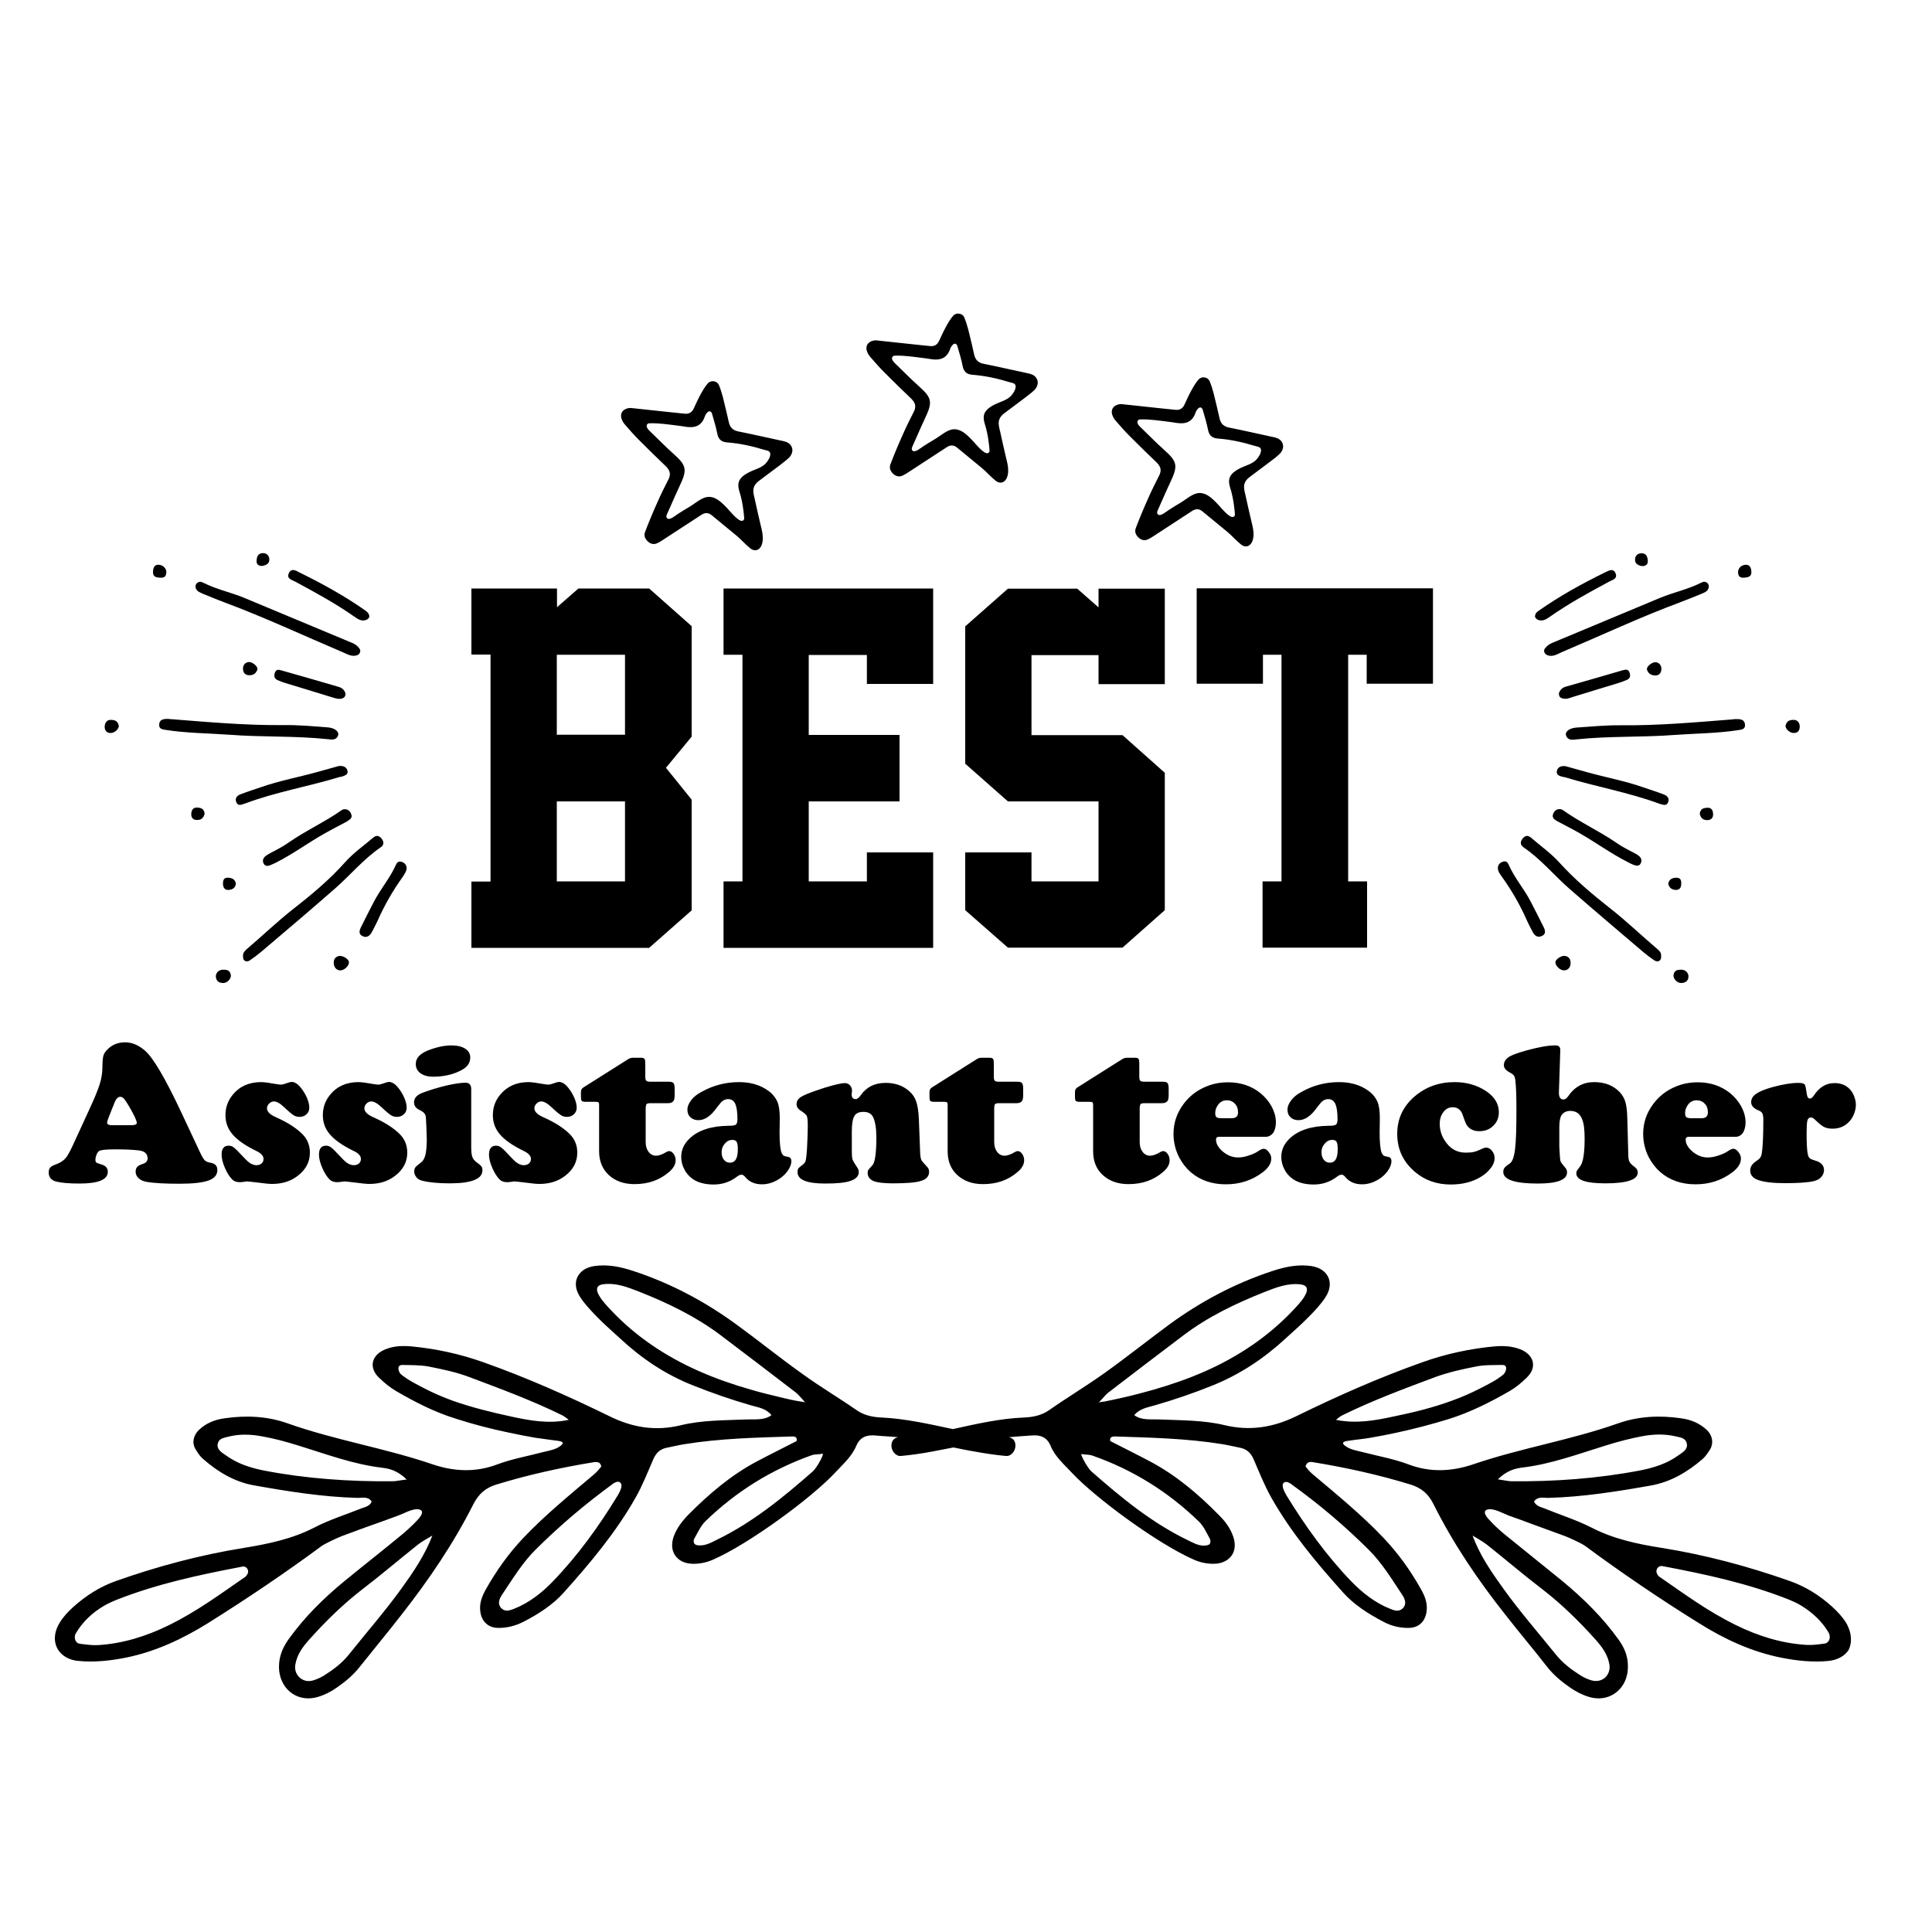 <?xml version="1.0" encoding="utf-8"?>
<!-- Generator: Adobe Illustrator 23.0.1, SVG Export Plug-In . SVG Version: 6.00 Build 0)  -->
<svg version="1.1" id="Layer_1" xmlns="http://www.w3.org/2000/svg" xmlns:xlink="http://www.w3.org/1999/xlink" x="0px" y="0px"
	 width="1000px" height="1000px" viewBox="0 0 1000 1000" style="enable-background:new 0 0 1000 1000;" xml:space="preserve">
<g>
	<path d="M93.9,575.9l9.8,20.9c0.9,1.9,1.7,3.2,2.3,3.8c0.6,0.6,1.6,1,2.8,1.2c2.5,0.4,3.7,1.6,3.7,3.8c0,2.5-1.5,4.3-4.5,5.4
		c-3,1.1-8,1.7-14.9,1.7c-7.8,0-13.5-0.3-17.3-1c-1.7-0.3-3.1-0.9-4.1-1.9c-1-0.9-1.5-2.1-1.5-3.4c0-1,0.3-1.8,0.8-2.4
		c0.5-0.6,1.5-1.1,3-1.6c1.6-0.5,2.4-1.5,2.4-2.8c0-2.3-1.4-3.7-4.2-4.1c-3-0.4-7.2-0.6-12.6-0.6c-4.6,0-7.3,0.3-8.2,0.8
		c-0.6,0.3-1,1-1.4,1.9c-0.4,0.9-0.6,1.8-0.6,2.6c0,0.8,0.1,1.2,0.4,1.5c0.3,0.2,1.2,0.6,2.9,1.1c2.1,0.6,3.1,1.9,3.1,3.7
		c0,4.1-4.9,6.1-14.7,6.1c-5.6,0-9.7-0.4-12.3-1.1c-2.4-0.7-3.6-2.3-3.6-4.7c0-1.1,0.3-1.9,0.8-2.5c0.5-0.6,1.5-1.1,2.9-1.6
		c2.2-0.8,3.9-1.9,5.1-3.3c1.2-1.4,2.8-4.5,4.9-9.2l7.3-15.9c2.7-5.8,4.5-10.2,5.4-13.1c0.9-2.9,1.4-5.8,1.4-8.5c0-3,0.2-5,0.5-6.2
		c0.3-1.2,1.1-2.3,2.2-3.4c2.4-2.4,5.4-3.6,9.1-3.6c3.5,0,6.8,1.4,10,4.1C79.1,547.1,85.5,558,93.9,575.9z M57.9,582.4h10.1
		c1.9,0,2.8-0.4,2.8-1.2c0-1.1-1.3-3.9-3.9-8.4c-1.2-2-2.1-3.4-2.7-4.1c-0.6-0.7-1.3-1-2-1c-1.2,0-2.3,1.2-3.1,3.5
		c-0.1,0.3-0.6,1.5-1.5,3.7c-1.4,3.5-2.2,5.6-2.2,6.3C55.6,582,56.4,582.4,57.9,582.4z M135.1,560.1c1.7,0,4.5,0.4,8.4,1.1
		c0.8,0.1,1.4,0.2,2,0.2c0.6,0,1.7-0.3,3.4-0.9c0.8-0.3,1.5-0.5,2-0.5c1.6,0,3.2,1,4.8,3c1.3,1.6,2.4,3.4,3.2,5.3
		c0.8,1.9,1.2,3.6,1.2,5c0,1.4-0.5,2.5-1.4,3.4c-1,0.9-2.2,1.4-3.6,1.4c-1.2,0-2.3-0.3-3.2-0.9c-0.9-0.6-2.5-1.9-4.6-3.9
		c-2.2-2.1-4-3.2-5.5-3.2c-1,0-1.8,0.4-2.5,1.1c-0.7,0.7-1.1,1.5-1.1,2.5c0,1.7,1.6,3.3,4.9,4.7c5.8,2.6,10.3,5.5,13.4,8.6
		c2.6,2.6,3.9,5.8,3.9,9.6c0,4.8-2.1,8.8-6.3,12c-3.6,2.8-8,4.2-13.3,4.2c-1.3,0-3.8-0.2-7.3-0.7c-3.3-0.4-5.2-0.6-5.6-0.6
		c-0.4,0-1,0.1-1.5,0.2c-1,0.1-1.7,0.2-2.2,0.2c-1.6,0-2.9-0.4-3.8-1.2c-1.4-1.3-2.7-3.3-3.9-6c-1.2-2.7-1.8-5.1-1.8-7
		c0-3.2,1.2-4.7,3.7-4.7c1,0,1.8,0.3,2.7,1c0.8,0.6,2.5,2.3,5.1,5.1c1.4,1.5,2.6,2.6,3.5,3.1s1.9,0.9,3,0.9c1.1,0,2-0.3,2.7-0.9
		c0.7-0.6,1-1.4,1-2.4c0-1.5-1.3-3-4-4.2c-5.5-2.7-9.5-5.5-12-8.4c-2.5-2.9-3.7-6.2-3.7-10c0-4.1,1.3-7.6,3.8-10.6
		C124,562.3,128.9,560.1,135.1,560.1z M185.5,560.1c1.7,0,4.5,0.4,8.4,1.1c0.8,0.1,1.4,0.2,2,0.2c0.6,0,1.7-0.3,3.4-0.9
		c0.8-0.3,1.5-0.5,2-0.5c1.6,0,3.2,1,4.8,3c1.3,1.6,2.4,3.4,3.2,5.3c0.8,1.9,1.2,3.6,1.2,5c0,1.4-0.5,2.5-1.4,3.4
		c-1,0.9-2.2,1.4-3.6,1.4c-1.2,0-2.3-0.3-3.2-0.9c-0.9-0.6-2.5-1.9-4.6-3.9c-2.2-2.1-4-3.2-5.5-3.2c-1,0-1.8,0.4-2.5,1.1
		c-0.7,0.7-1.1,1.5-1.1,2.5c0,1.7,1.6,3.3,4.9,4.7c5.8,2.6,10.3,5.5,13.4,8.6c2.6,2.6,3.9,5.8,3.9,9.6c0,4.8-2.1,8.8-6.3,12
		c-3.6,2.8-8,4.2-13.3,4.2c-1.3,0-3.8-0.2-7.3-0.7c-3.3-0.4-5.2-0.6-5.6-0.6c-0.4,0-1,0.1-1.5,0.2c-1,0.1-1.7,0.2-2.2,0.2
		c-1.6,0-2.9-0.4-3.8-1.2c-1.4-1.3-2.7-3.3-3.9-6c-1.2-2.7-1.8-5.1-1.8-7c0-3.2,1.2-4.7,3.7-4.7c1,0,1.8,0.3,2.7,1
		c0.8,0.6,2.5,2.3,5.1,5.1c1.4,1.5,2.6,2.6,3.5,3.1s1.9,0.9,3,0.9c1.1,0,2-0.3,2.7-0.9c0.7-0.6,1-1.4,1-2.4c0-1.5-1.3-3-4-4.2
		c-5.5-2.7-9.5-5.5-12-8.4c-2.5-2.9-3.7-6.2-3.7-10c0-4.1,1.3-7.6,3.8-10.6C174.4,562.3,179.3,560.1,185.5,560.1z M243.9,563.7v30
		c0,2.4,0.2,4.1,0.6,5.2c0.4,1.1,1.3,2.1,2.6,3c1.1,0.8,1.8,1.4,2.1,1.9c0.4,0.5,0.5,1.2,0.5,2c0,4.4-5.6,6.7-16.9,6.7
		c-6.1,0-10.9-0.5-14.4-1.4c-1.2-0.3-2.2-0.9-2.9-1.8c-0.7-0.9-1.1-1.8-1.1-2.9c0-0.9,0.2-1.7,0.6-2.2c0.4-0.5,1.3-1.3,2.9-2.5
		c1.1-0.8,1.8-2.1,2.3-3.9c0.4-1.8,0.7-4.5,0.7-8c0-1.1-0.1-3.3-0.2-6.4s-0.3-4.9-0.3-5.4c-0.2-1.4-1.2-2.5-2.9-3.3
		c-2.1-0.9-3.2-2.3-3.2-4.1c0-2.2,1.4-3.8,4.2-4.9c3.9-1.5,8-2.7,12.4-3.8c4.4-1,7.8-1.5,10.2-1.5
		C243,560.5,243.9,561.6,243.9,563.7z M233.7,541.1c3,0,5.4,0.6,7.1,1.7s2.6,2.6,2.6,4.5c0,2.7-1.3,4.7-4,6.3
		c-4.2,2.4-9.3,3.7-15.2,3.7c-2.5,0-4.5-0.5-6-1.4c-2-1.2-3-3-3-5.2c0-3,2.1-5.3,6.3-7C225.9,542,229.9,541.1,233.7,541.1z
		 M273.5,560.1c1.7,0,4.5,0.4,8.4,1.1c0.8,0.1,1.4,0.2,2,0.2c0.6,0,1.7-0.3,3.4-0.9c0.8-0.3,1.5-0.5,2-0.5c1.6,0,3.2,1,4.8,3
		c1.3,1.6,2.4,3.4,3.2,5.3c0.8,1.9,1.2,3.6,1.2,5c0,1.4-0.5,2.5-1.4,3.4c-1,0.9-2.2,1.4-3.6,1.4c-1.2,0-2.3-0.3-3.2-0.9
		c-0.9-0.6-2.5-1.9-4.6-3.9c-2.2-2.1-4-3.2-5.5-3.2c-1,0-1.8,0.4-2.5,1.1c-0.7,0.7-1.1,1.5-1.1,2.5c0,1.7,1.6,3.3,4.9,4.7
		c5.8,2.6,10.3,5.5,13.4,8.6c2.6,2.6,3.9,5.8,3.9,9.6c0,4.8-2.1,8.8-6.3,12c-3.6,2.8-8,4.2-13.3,4.2c-1.3,0-3.8-0.2-7.3-0.7
		c-3.3-0.4-5.2-0.6-5.6-0.6c-0.4,0-1,0.1-1.5,0.2c-1,0.1-1.7,0.2-2.2,0.2c-1.6,0-2.9-0.4-3.8-1.2c-1.4-1.3-2.7-3.3-3.9-6
		c-1.2-2.7-1.8-5.1-1.8-7c0-3.2,1.2-4.7,3.7-4.7c1,0,1.8,0.3,2.7,1c0.8,0.6,2.5,2.3,5.1,5.1c1.4,1.5,2.6,2.6,3.5,3.1s1.9,0.9,3,0.9
		c1.1,0,2-0.3,2.7-0.9c0.7-0.6,1-1.4,1-2.4c0-1.5-1.3-3-4-4.2c-5.5-2.7-9.5-5.5-12-8.4c-2.5-2.9-3.7-6.2-3.7-10
		c0-4.1,1.3-7.6,3.8-10.6C262.5,562.3,267.3,560.1,273.5,560.1z M334.2,573.7v17.4c0,2.1,0.5,3.8,1.5,5.1c1,1.3,2.3,2,3.9,2
		c1.3,0,3.1-0.6,5.3-1.9c0.5-0.3,1-0.5,1.5-0.5c0.8,0,1.6,0.5,2.3,1.5c0.7,1,1,2.1,1,3.3c0,2.1-1.2,4.2-3.5,6.1
		c-4.9,4.2-10.8,6.2-17.8,6.2c-5.5,0-9.9-1.6-13.3-4.7c-3.3-3.1-5-7.2-5-12.3v-23.8c0-0.8-0.1-1.3-0.3-1.5c-0.2-0.2-0.7-0.3-1.5-0.3
		h-5.3c-1,0-1.6-0.2-1.9-0.5c-0.3-0.3-0.4-1.1-0.4-2.3v-2.3c0-1,0.4-1.8,1.2-2.3l23.6-14.9c0.6-0.3,1.3-0.5,2.2-0.5h4.2
		c0.9,0,1.4,0.2,1.7,0.6c0.3,0.4,0.4,1.2,0.4,2.3v7c0,1,0.2,1.7,0.5,2c0.3,0.3,1,0.5,2.1,0.5h9.5c1.3,0,2.1,0.2,2.5,0.7
		c0.4,0.5,0.6,1.5,0.6,3v3c0,1.7-0.2,2.8-0.7,3.4c-0.5,0.6-1.4,1-2.6,1h-9.3c-1,0-1.6,0.2-2,0.5C334.4,572,334.2,572.7,334.2,573.7z
		 M382.5,560.1c6,0,11.1,1.5,15.2,4.5c2.2,1.6,3.7,3.5,4.6,5.5s1.3,4.9,1.3,8.6l-0.1,7.7c0,5.3,0.4,8.8,1.1,10.4
		c0.4,0.8,0.7,1.2,1.1,1.4c0.3,0.2,1.1,0.4,2.2,0.6c1.1,0.2,1.7,0.9,1.7,2.2c0,1.7-0.7,3.4-2,5.2c-1.3,1.8-3,3.3-5.1,4.5
		c-2.6,1.5-5.3,2.3-8.1,2.3c-3.6,0-6.5-1.2-8.6-3.7c-0.7-0.9-1.4-1.3-2-1.3c-0.7,0-1.6,0.4-2.7,1.3c-3.4,2.5-7.3,3.8-11.7,3.8
		c-4.5,0-8.2-1-10.9-2.9c-1.8-1.3-3.3-2.9-4.3-5c-1.1-2-1.6-4.2-1.6-6.4c0-3.6,1.4-6.7,4.3-9.5c4.5-4.3,11.3-6.5,20.2-6.6
		c2,0,3.3-0.2,3.8-0.6c0.5-0.4,0.8-1.3,0.8-2.8c0-3.6-0.4-6.3-1.1-7.9s-2-2.5-3.7-2.5c-1,0-2,0.3-2.8,0.9c-0.8,0.6-1.8,1.8-3,3.4
		c-3.1,4.4-6.3,6.6-9.6,6.6c-1.7,0-3.1-0.5-4.1-1.5c-1.1-1-1.6-2.3-1.6-3.9c0-1.7,0.7-3.3,2-5c1.3-1.7,3.1-3.1,5.4-4.3
		C369.3,561.7,375.8,560.1,382.5,560.1z M379.1,590c-1.5,0-2.8,0.6-3.9,1.9c-1.1,1.2-1.7,2.7-1.7,4.4c0,1.7,0.4,3,1.2,4
		c0.8,1,1.8,1.5,3.1,1.5c2.8,0,4.1-2.3,4.1-7c0-1.9-0.2-3.2-0.6-3.8C380.9,590.4,380.2,590,379.1,590z M475.6,579.2l0.7,18.2
		c0.1,1.4,0.3,2.4,0.6,3s1.4,1.9,3.2,3.8c0.5,0.6,0.8,1.3,0.8,2.3c0,2.3-1.4,3.9-4.1,4.7c-2.7,0.9-7.6,1.3-14.6,1.3
		c-4.7,0-8.1-0.4-10.1-1.2c-2-0.9-3-2.3-3-4.2c0-0.7,0.1-1.2,0.3-1.5c0.2-0.3,0.9-1.1,2.1-2.4c1.4-1.4,2.1-6.3,2.1-14.5
		c0-4.7-0.6-8.3-1.7-10.5c-0.9-1.8-2.5-2.7-5-2.7c-2.3,0-3.9,0.7-4.7,2.2c-0.9,1.5-1.3,4.2-1.3,8.1V596c0,2,0.1,3.4,0.4,4.2
		c0.3,0.8,1.1,2.2,2.6,4.4c0.4,0.6,0.6,1.3,0.6,2.1c0,2-1.4,3.5-4.2,4.5c-2.8,1-7.2,1.4-13.2,1.4c-9.6,0-14.3-2-14.3-5.9
		c0-0.8,0.1-1.5,0.4-1.9c0.3-0.4,1-1,2.1-1.8c0.9-0.7,1.5-1.4,1.7-2.2c0.2-0.8,0.5-2.9,0.7-6.2c0.2-3.9,0.4-8,0.4-12.3
		c0-2.4-0.2-3.9-0.5-4.7c-0.4-0.7-1.4-1.6-3.1-2.7c-1.5-0.9-2.2-2.1-2.2-3.4c0-1.4,0.6-2.5,1.8-3.4c1.2-0.9,3.7-2,7.4-3.3
		c3.3-1.2,6.5-2.2,9.5-3c3.1-0.8,5.2-1.2,6.3-1.2c1,0,1.9,0.4,2.6,1.1c0.7,0.8,1.1,1.7,1.1,2.7c0,0.1,0,0.5-0.1,1.3
		c0,0.3-0.1,0.5-0.1,0.7c0,1.7,0.7,2.5,2.1,2.5c0.8,0,1.7-0.7,2.6-2c3-4.3,7.3-6.4,12.9-6.4c4.3,0,8.1,1.1,11.1,3.4
		c2.2,1.6,3.7,3.5,4.5,5.7C474.9,571.7,475.4,575,475.6,579.2z M514.6,573.7v17.4c0,2.1,0.5,3.8,1.5,5.1c1,1.3,2.3,2,3.9,2
		c1.3,0,3.1-0.6,5.3-1.9c0.5-0.3,1-0.5,1.5-0.5c0.8,0,1.6,0.5,2.3,1.5c0.7,1,1,2.1,1,3.3c0,2.1-1.2,4.2-3.5,6.1
		c-4.9,4.2-10.8,6.2-17.8,6.2c-5.5,0-9.9-1.6-13.3-4.7s-5-7.2-5-12.3v-23.8c0-0.8-0.1-1.3-0.3-1.5c-0.2-0.2-0.7-0.3-1.5-0.3h-5.3
		c-1,0-1.6-0.2-1.9-0.5c-0.3-0.3-0.4-1.1-0.4-2.3v-2.3c0-1,0.4-1.8,1.2-2.3l23.6-14.9c0.6-0.3,1.3-0.5,2.2-0.5h4.2
		c0.9,0,1.4,0.2,1.7,0.6c0.3,0.4,0.4,1.2,0.4,2.3v7c0,1,0.2,1.7,0.5,2c0.3,0.3,1,0.5,2.1,0.5h9.5c1.3,0,2.1,0.2,2.5,0.7
		c0.4,0.5,0.6,1.5,0.6,3v3c0,1.7-0.2,2.8-0.7,3.4c-0.5,0.6-1.4,1-2.6,1h-9.3c-1,0-1.6,0.2-2,0.5C514.7,572,514.6,572.7,514.6,573.7z
		 M589.9,573.7v17.4c0,2.1,0.5,3.8,1.5,5.1c1,1.3,2.3,2,3.9,2c1.3,0,3.1-0.6,5.3-1.9c0.5-0.3,1-0.5,1.5-0.5c0.8,0,1.6,0.5,2.3,1.5
		c0.7,1,1,2.1,1,3.3c0,2.1-1.2,4.2-3.5,6.1c-4.9,4.2-10.8,6.2-17.8,6.2c-5.5,0-9.9-1.6-13.3-4.7s-5-7.2-5-12.3v-23.8
		c0-0.8-0.1-1.3-0.3-1.5c-0.2-0.2-0.7-0.3-1.5-0.3h-5.3c-1,0-1.6-0.2-1.9-0.5s-0.4-1.1-0.4-2.3v-2.3c0-1,0.4-1.8,1.2-2.3l23.6-14.9
		c0.6-0.3,1.3-0.5,2.2-0.5h4.2c0.9,0,1.4,0.2,1.7,0.6c0.3,0.4,0.4,1.2,0.4,2.3v7c0,1,0.2,1.7,0.5,2c0.3,0.3,1,0.5,2.1,0.5h9.5
		c1.3,0,2.1,0.2,2.5,0.7c0.4,0.5,0.6,1.5,0.6,3v3c0,1.7-0.2,2.8-0.7,3.4c-0.5,0.6-1.4,1-2.6,1h-9.3c-1,0-1.6,0.2-2,0.5
		C590.1,572,589.9,572.7,589.9,573.7z M655.2,588.4H631c-1.1,0-1.6,0.5-1.6,1.4c0,2.2,1.2,4.3,3.6,6.3c2.4,2,5,3,7.8,3
		c1.7,0,3.5-0.3,5.5-1c2-0.6,3.7-1.4,5-2.3c1.2-0.8,2.1-1.2,2.8-1.2c0.9,0,1.8,0.6,2.6,1.7c0.9,1.1,1.3,2.2,1.3,3.4
		c0,2.5-1.5,4.9-4.6,7.2c-5.5,4.1-11.8,6.1-18.9,6.1c-7.2,0-13.3-2.1-18.2-6.3c-2.4-2.1-4.3-4.6-5.9-7.5c-2-3.9-3-8-3-12.3
		c0-5.8,1.8-11,5.3-15.6c3-4,6.9-7,11.6-8.9c3.5-1.5,7.3-2.2,11.4-2.2c6.5,0,12.1,1.9,16.7,5.6c2.3,1.9,4.2,4.1,5.6,6.6
		c1.6,2.9,2.4,5.7,2.4,8.5c0,2.2-0.5,4.1-1.4,5.5C657.9,587.7,656.7,588.4,655.2,588.4z M632.3,578.8h5.2c2.2,0,3.3-1,3.3-3
		c0-1.9-0.5-3.4-1.6-4.5c-1.1-1.2-2.5-1.8-4.2-1.8c-1.9,0-3.4,0.8-4.5,2.3c-1,1.4-1.5,2.8-1.5,4.3c0,1,0.2,1.8,0.7,2.2
		C630.2,578.6,631.1,578.8,632.3,578.8z M693.1,560.1c6,0,11.1,1.5,15.2,4.5c2.2,1.6,3.7,3.5,4.6,5.5c0.9,2.1,1.3,4.9,1.3,8.6
		l-0.1,7.7c0,5.3,0.4,8.8,1.1,10.4c0.4,0.8,0.7,1.2,1.1,1.4c0.3,0.2,1.1,0.4,2.2,0.6c1.1,0.2,1.7,0.9,1.7,2.2c0,1.7-0.7,3.4-2,5.2
		c-1.3,1.8-3,3.3-5.1,4.5c-2.6,1.5-5.3,2.3-8.1,2.3c-3.6,0-6.5-1.2-8.6-3.7c-0.7-0.9-1.4-1.3-2-1.3c-0.7,0-1.6,0.4-2.7,1.3
		c-3.4,2.5-7.3,3.8-11.7,3.8c-4.5,0-8.2-1-10.9-2.9c-1.8-1.3-3.3-2.9-4.3-5c-1.1-2-1.6-4.2-1.6-6.4c0-3.6,1.4-6.7,4.3-9.5
		c4.5-4.3,11.3-6.5,20.2-6.6c2,0,3.3-0.2,3.8-0.6c0.5-0.4,0.8-1.3,0.8-2.8c0-3.6-0.4-6.3-1.1-7.9c-0.8-1.6-2-2.5-3.7-2.5
		c-1,0-2,0.3-2.8,0.9c-0.8,0.6-1.8,1.8-3,3.4c-3.1,4.4-6.3,6.6-9.6,6.6c-1.7,0-3.1-0.5-4.1-1.5c-1.1-1-1.6-2.3-1.6-3.9
		c0-1.7,0.7-3.3,2-5c1.3-1.7,3.1-3.1,5.4-4.3C679.8,561.7,686.3,560.1,693.1,560.1z M689.6,590c-1.5,0-2.8,0.6-3.9,1.9
		c-1.1,1.2-1.7,2.7-1.7,4.4c0,1.7,0.4,3,1.2,4c0.8,1,1.8,1.5,3.1,1.5c2.8,0,4.1-2.3,4.1-7c0-1.9-0.2-3.2-0.6-3.8
		C691.5,590.4,690.7,590,689.6,590z M752.9,560.1c6.1,0,11.5,1.5,16.2,4.6c4.4,2.9,6.7,6.6,6.7,10.9c0,3-1,5.4-3.1,7.3
		c-1.9,1.8-4.3,2.6-7,2.6c-2.9,0-5-1-6.5-3.1c-0.4-0.7-1.1-2.3-2-5c-0.9-2.9-2.7-4.3-5.3-4.3c-1.9,0-3.5,0.8-4.8,2.5
		c-1.3,1.7-1.9,3.7-1.9,6.1c0,4.1,1.5,7.8,4.4,11c2.4,2.6,5.4,3.9,9.1,3.9c1.7,0,3.2-0.1,4.3-0.4c1.2-0.3,2.7-0.9,4.6-1.8
		c0.5-0.2,1-0.4,1.6-0.4c1.2,0,2.2,0.6,3.1,1.7c0.9,1.1,1.3,2.4,1.3,3.9c0,1.5-0.6,3.2-1.9,4.9c-1.3,1.7-2.9,3.2-5,4.5
		c-4.5,2.8-9.8,4.1-15.8,4.1c-7.1,0-13.1-2.1-18.1-6.2c-6.4-5.2-9.6-11.9-9.6-20c0-7.8,3-14.2,8.9-19.3
		C737.9,562.6,744.8,560.1,752.9,560.1z M807.6,543.6l-0.7,21.6c-0.1,2.6,0.7,3.9,2.4,3.9c0.8,0,1.6-0.6,2.4-1.7
		c3.3-4.9,7.8-7.3,13.4-7.3c5.5,0,9.8,1.7,13.1,5c1.4,1.5,2.5,3.2,3.1,5.3c0.6,2,0.9,4.9,1,8.7l0.5,18.6c0,1.6,0.2,2.8,0.6,3.6
		s1.3,1.7,2.8,2.8c1,0.8,1.5,1.7,1.5,2.8c0,3.7-5.6,5.6-16.8,5.6c-10,0-15-1.7-15-5.2c0-0.6,0.1-1,0.3-1.3c0.2-0.3,0.8-1.1,1.8-2.5
		c1.4-1.9,2.2-6.6,2.2-14.2c0-4.6-0.4-7.9-1.3-10c-1.1-2.9-3.2-4.3-6.1-4.3c-2.1,0-3.6,0.8-4.6,2.3c-0.7,1.1-1.1,3.2-1.1,6.2v10
		c0.2,4.4,0.4,6.9,0.6,7.5c0.2,0.6,1,1.7,2.4,3.3c0.7,0.7,1,1.6,1,2.5c0,3.9-5.1,5.8-15.2,5.8c-11.8,0-17.8-2-17.8-6
		c0-0.9,0.2-1.6,0.6-2.1s1.3-1.3,2.8-2.3c1.3-0.9,2.2-3.4,2.7-7.5c0.5-4.1,0.7-10.8,0.7-20.3c0-7.4-0.2-12.5-0.6-15.4
		c-0.1-1.1-0.4-1.8-0.7-2.3c-0.4-0.5-1-1-2-1.5c-2.1-1.1-3.2-2.4-3.2-3.8c0-1.7,0.8-3.1,2.4-4.2c1.6-1.1,4.7-2.2,9.3-3.5
		c6.2-1.7,11.1-2.6,14.8-2.6C806.7,541,807.7,541.9,807.6,543.6z M898.4,588.4h-24.3c-1.1,0-1.6,0.5-1.6,1.4c0,2.2,1.2,4.3,3.6,6.3
		c2.4,2,5,3,7.8,3c1.7,0,3.5-0.3,5.5-1c2-0.6,3.7-1.4,5-2.3c1.2-0.8,2.1-1.2,2.8-1.2c0.9,0,1.8,0.6,2.6,1.7c0.9,1.1,1.3,2.2,1.3,3.4
		c0,2.5-1.5,4.9-4.6,7.2c-5.5,4.1-11.8,6.1-18.9,6.1c-7.2,0-13.3-2.1-18.2-6.3c-2.4-2.1-4.3-4.6-5.9-7.5c-2-3.9-3-8-3-12.3
		c0-5.8,1.8-11,5.3-15.6c3-4,6.9-7,11.6-8.9c3.5-1.5,7.3-2.2,11.4-2.2c6.5,0,12.1,1.9,16.7,5.6c2.3,1.9,4.2,4.1,5.6,6.6
		c1.6,2.9,2.4,5.7,2.4,8.5c0,2.2-0.5,4.1-1.4,5.5C901.1,587.7,899.9,588.4,898.4,588.4z M875.5,578.8h5.2c2.2,0,3.3-1,3.3-3
		c0-1.9-0.5-3.4-1.6-4.5c-1.1-1.2-2.5-1.8-4.2-1.8c-1.9,0-3.4,0.8-4.5,2.3c-1,1.4-1.5,2.8-1.5,4.3c0,1,0.2,1.8,0.7,2.2
		C873.4,578.6,874.2,578.8,875.5,578.8z M930.8,560.5c1.8,0,2.9,0.3,3.3,0.8c0.4,0.5,0.7,2.2,1.1,5c0.2,1.5,0.7,2.3,1.6,2.3
		c0.7,0,1.3-0.5,2-1.5c2.8-4.3,6.3-6.5,10.8-6.5c3.1,0,5.7,1,7.7,3c1,1,1.8,2.3,2.4,3.8c0.6,1.6,0.9,3.1,0.9,4.5
		c0,1.6-0.4,3.3-1.1,5s-1.7,3.1-2.9,4.2c-2.2,2.1-4.9,3.1-8.1,3.1c-1.8,0-3.2-0.3-4.4-0.9c-1.2-0.6-2.7-1.9-4.7-3.8
		c-0.7-0.7-1.4-1.1-2-1.1c-1,0-1.6,0.5-1.9,1.6c-0.3,1.1-0.4,3.4-0.4,6.8c0,5.2,0.2,8.7,0.6,10.6c0.2,1,0.6,1.7,1,2.1
		c0.4,0.4,1.4,0.8,2.8,1.2c3.1,0.9,4.6,2.5,4.6,4.9c0,1.4-0.5,2.6-1.5,3.7c-1,1.1-2.3,1.7-4,2.1c-3.3,0.7-8.2,1-14.6,1
		c-6.1,0-10.7-0.5-13.9-1.6c-2.8-1-4.2-2.6-4.2-5c0-1.8,1-3.4,3.1-4.8c1-0.7,1.7-1.2,2.1-1.8c0.4-0.5,0.6-1.3,0.8-2.2
		c0.5-3.1,0.8-8.9,0.8-17.4c0-1.5-0.2-2.7-0.5-3.3s-1-1.2-2.1-1.6c-2.4-1-3.7-2.4-3.7-4.2c0-1.7,0.8-3.1,2.5-4.3
		c1.7-1.2,4.5-2.4,8.5-3.5C922.6,561.3,927.1,560.5,930.8,560.5z"/>
	<path d="M955.5,839.9c-1.9-3.1-4.5-5.8-7.1-8.2c-6.5-5.9-13.8-10.5-22.1-13.4c-21.5-7.6-43.6-13.5-66.1-17.1
		c-12.7-2-25-4.6-36.6-10.6c-7.7-3.9-16-6.5-24.1-9.8c-2-0.8-4.4-1.2-5.5-3.6c2-2.9,5.1-1.8,7.6-1.9c17.8-0.5,35.4-3.3,52.9-6.4
		c10.1-1.8,18.8-6.9,26.5-13.5c1.3-1.1,2.4-2.5,3.3-3.9c0.3-0.5,0.6-0.9,0.9-1.4c1.9-3.3,1.1-7.2-1.7-9.9c-3.8-3.6-8.3-5.4-13.4-6.1
		c-11-1.6-22-1.1-32.5,2.6c-24.6,8.7-50.4,12.8-75,21.2c-10.9,3.7-22.1,4.4-33.5,0.1c-7.6-2.9-15.8-4.3-23.8-6.4
		c-3.1-0.8-6.3-1.2-9-3.2c-3.4-2.5,1.7-2.6,3.4-2.9c3.2-0.5,6.3-0.7,9.5-1.3c4.7-0.8,9.3-1.7,13.9-2.7c9.2-2,18.4-4.4,27.4-7.2
		c10.9-3.5,21-8.6,30.9-14.3c3.1-1.8,6-4.2,8.6-6.7c0.8-0.8,1.4-1.5,2-2.3c3.2-4.8,1.2-10.1-5.1-12.6c-4.3-1.7-8.9-1.9-13.5-1.5
		c-12.7,1.2-25.2,3.9-37.2,8.2c-22.3,7.9-44,17.5-65.2,27.9c-11.9,5.8-23.9,7.8-37,4.7c-11.1-2.7-22.6-2.5-34-3
		c-4.4-0.2-9,0.6-12.9-2.2c2.7-3.4,6.8-4,10.6-5.1c10.1-2.9,20-6.3,29.7-10.2c14.2-5.7,26.6-13.9,37.8-24.2c4-3.7,8.2-7.3,12-11.2
		c3.2-3.2,6.4-6.6,8.9-10.4c0-0.1,0.1-0.1,0.1-0.2c4.7-7.3,1.2-14.6-7.5-15.9c-6.9-1-13.6,0.4-20.2,2.6
		c-19.2,6.3-36.9,15.7-53.2,27.6c-11.4,8.4-22.4,17.2-33.9,25.4c-9.3,6.6-19.1,12.5-28.4,19c-4,2.8-8.5,3.6-12.9,3.8
		c-12.5,0.5-24.7,3.3-36.9,6c-12.2-2.6-24.4-5.4-36.9-6c-4.4-0.2-8.9-1-12.9-3.8c-9.4-6.5-19.2-12.3-28.4-19
		c-11.5-8.2-22.5-17.1-33.9-25.4c-16.3-11.9-34-21.3-53.2-27.6c-6.6-2.2-13.3-3.6-20.2-2.6c-8.7,1.2-12.3,8.6-7.5,15.9
		c0,0.1,0.1,0.1,0.1,0.2c2.5,3.8,5.7,7.1,8.9,10.4c3.8,3.9,8,7.5,12,11.2c11.1,10.3,23.5,18.6,37.8,24.2c9.8,3.9,19.6,7.3,29.7,10.2
		c3.8,1.1,7.9,1.6,10.6,5.1c-3.9,2.8-8.6,2-12.9,2.2c-11.4,0.5-22.9,0.3-34,3c-13.1,3.2-25.1,1.2-37-4.7
		c-21.3-10.4-42.9-20-65.2-27.9c-12.1-4.3-24.5-7-37.2-8.2c-4.6-0.4-9.1-0.3-13.5,1.5c-6.3,2.5-8.3,7.8-5.1,12.6
		c0.5,0.8,1.2,1.6,2,2.3c2.6,2.5,5.5,4.9,8.6,6.7c9.8,5.7,19.9,10.9,30.9,14.3c9,2.9,18.2,5.3,27.4,7.2c4.6,1,9.3,1.9,13.9,2.7
		c3.1,0.5,6.3,0.8,9.5,1.3c1.7,0.3,6.8,0.3,3.4,2.9c-2.7,2-5.8,2.4-9,3.2c-7.9,2.1-16.1,3.5-23.8,6.4c-11.4,4.3-22.6,3.6-33.5-0.1
		c-24.6-8.4-50.5-12.5-75-21.2c-10.4-3.7-21.4-4.2-32.5-2.6c-5.1,0.7-9.7,2.5-13.4,6.1c-2.8,2.7-3.7,6.6-1.7,9.9
		c0.3,0.5,0.6,0.9,0.9,1.4c0.9,1.5,2,2.8,3.3,3.9c7.7,6.7,16.4,11.8,26.5,13.5c17.5,3.1,35.1,5.9,52.9,6.4c2.5,0.1,5.6-1,7.6,1.9
		c-1,2.4-3.4,2.8-5.5,3.6c-8,3.2-16.4,5.8-24.1,9.8c-11.6,6-23.9,8.5-36.6,10.6c-22.5,3.6-44.6,9.5-66.1,17.1
		c-8.3,2.9-15.6,7.6-22.1,13.4c-2.7,2.4-5.3,5.2-7.1,8.2c-3.2,5.2-3.2,10.4-0.7,14.2c2,3,5.6,5.2,10.4,5.6
		c8.2,0.8,16.4-0.1,24.5-1.7c15.4-3.1,29.4-9.7,42.6-17.9c20.1-12.6,39.7-25.8,58.8-39.9c1.8-1.3,8.3-4.3,10.4-5.1
		c7.4-2.7,10.3-3.9,17.8-6.5c3.8-1.4,7.6-2.7,11.3-4.1c2.8-1,7.4-3.7,10.5-3.3c3.5,0.5,1.5,3.4,0,5.1c-2.5,2.8-5.4,5.4-8.2,7.8
		c-9.8,8.1-19.9,16-29.8,24.1c-11,9-21,18.9-29.3,30.5c-3,4.3-4.8,8.8-4.8,14c0,3.7,1,6.9,2.7,9.6c3.6,5.5,10.2,8.2,17.5,6
		c3.4-1,6.8-2.7,9.7-4.8c4.5-3.1,8.7-6.6,12.1-11c7.1-8.9,14.4-17.7,21.4-26.7c14.1-18,26.9-36.8,37.2-57.2
		c2.8-5.5,6.4-8.5,11.9-10.2c16.6-5.1,33.5-8.8,50.6-11.6c0.8-0.1,1.9-0.1,2.6,0.3c0.2,0.1,0.5,0.4,0.7,0.8c0.3,0.5,0.5,1.1,0.4,1.2
		c-1.1,1.4-2.3,2.8-3.7,4c-12.5,10.6-25.3,21-36.6,32.9c-7.6,8-13.9,16.9-19.3,26.4c-2,3.6-3.6,7.3-3,11.7c0.2,1.8,0.8,3.4,1.6,4.6
		c1.6,2.4,4.1,3.8,7.4,3.9c4.6,0.1,9-1,13.2-3.1c7.8-4,15.3-8.8,21-15.2c13.7-15.3,26.9-31,37.1-49c3.6-6.3,6.3-13.2,9.2-19.9
		c1.4-3.2,3.4-5.3,6.8-6c3.1-0.6,6.2-1.4,9.4-1.9c18.5-3,37.2-3.4,55.9-4c0.7,0,1.6,0.1,2,0.8c0.2,0.4,0.3,0.9,0.1,1.6
		c-6.8,3.5-13.7,6.9-20.5,10.5c-13.4,7.1-24.9,16.9-35.5,27.6c-3.2,3.3-6,6.9-7.6,11.3c-1.3,3.8-1,7.2,0.7,9.7
		c1.7,2.6,4.8,4.3,9,4.4c3.6,0.1,7.2-0.6,10.6-2.1c18.8-8.2,51.3-32.2,63.2-45c4-4.3,8.6-8.3,11-13.9c1.9-4.6,5.4-5.8,9.9-5.4
		c3.9,0.4,7.9,0.5,11.8,0.9c-1.2,0.2-2.2,0.8-2.8,1.7c-0.4,0.7-0.7,1.5-0.7,2.6c0,2.9,2.3,5.7,5,5.4c5.4-0.5,10.9-1.3,16.2-2.3
		c3.6-0.7,7.3-1.4,10.9-2.1c3.6,0.7,7.2,1.5,10.9,2.1c5.4,1,10.8,1.8,16.2,2.3c2.7,0.3,5-2.5,5-5.4c0-1-0.3-1.9-0.7-2.6
		c-0.6-0.9-1.6-1.5-2.8-1.7c3.9-0.4,7.9-0.6,11.8-0.9c4.5-0.4,8,0.8,9.9,5.4c2.3,5.6,7,9.6,11,13.9c11.9,12.8,44.4,36.8,63.2,45
		c3.4,1.5,7,2.2,10.6,2.1c4.1-0.1,7.2-1.8,9-4.4c1.7-2.5,2-6,0.7-9.7c-1.5-4.4-4.3-8.1-7.6-11.3c-10.6-10.8-22.1-20.5-35.5-27.6
		c-6.8-3.6-13.7-7-20.5-10.5c-0.2-0.7-0.1-1.3,0.1-1.6c0.4-0.6,1.3-0.8,2-0.8c18.7,0.6,37.4,1,55.9,4c3.1,0.5,6.3,1.3,9.4,1.9
		c3.4,0.7,5.5,2.9,6.8,6c2.9,6.7,5.6,13.5,9.2,19.9c10.2,18,23.4,33.7,37.1,49c5.7,6.4,13.2,11.1,21,15.2c4.2,2.2,8.5,3.2,13.2,3.1
		c3.3-0.1,5.8-1.5,7.4-3.9c0.8-1.3,1.4-2.9,1.6-4.6c0.6-4.4-1-8.2-3-11.7c-5.4-9.6-11.7-18.4-19.3-26.4
		c-11.3-11.9-24-22.3-36.6-32.9c-1.4-1.2-2.6-2.5-3.7-4c-0.1-0.2,0.1-0.7,0.4-1.2c0.2-0.3,0.5-0.6,0.7-0.8c0.7-0.4,1.8-0.5,2.6-0.3
		c17.1,2.8,34,6.5,50.6,11.6c5.5,1.7,9.2,4.7,11.9,10.2c10.2,20.4,23,39.3,37.2,57.2c7,9,14.4,17.7,21.4,26.7
		c3.4,4.4,7.6,7.9,12.1,11c2.9,2,6.3,3.8,9.7,4.8c7.3,2.2,13.9-0.5,17.5-6c1.7-2.6,2.7-5.9,2.7-9.6c0.1-5.2-1.7-9.7-4.8-14
		c-8.3-11.6-18.4-21.5-29.3-30.5c-9.9-8.1-19.9-16-29.8-24.1c-2.9-2.4-5.7-5-8.2-7.8c-1.5-1.6-3.5-4.6,0-5.1
		c3.1-0.4,7.7,2.2,10.5,3.3c3.8,1.3,7.6,2.7,11.3,4.1c7.4,2.7,10.3,3.8,17.8,6.5c2.1,0.8,8.5,3.7,10.4,5.1
		c19.1,14.1,38.7,27.4,58.8,39.9c13.2,8.3,27.2,14.8,42.6,17.9c8.1,1.6,16.3,2.5,24.5,1.7c4.8-0.5,8.4-2.6,10.4-5.6
		C958.7,850.3,958.6,845.1,955.5,839.9z M128.1,814.7c-0.4,0.6-0.7,1.1-0.9,1.3c-13.5,9.3-25,17.9-39.8,25.2
		c-11.6,5.7-23.7,9.5-36.6,10.3c-3.1,0.2-6.3-0.3-9.5-0.7c-0.9-0.1-1.6-0.6-2-1.3c-0.7-1.1-0.8-2.7-0.1-4c3.5-6,8.5-10.7,14.4-14.2
		c2.3-1.4,4.9-2.5,7.4-3.5c20.5-8,41.8-12.6,63.3-16.7c0.3-0.1,0.7-0.1,1-0.2C127.5,810.3,129.2,812.8,128.1,814.7z M203.3,766.7
		c-22.3,0.2-44.5-1.3-66.4-5.5c-7.2-1.4-14.1-3.6-20.1-8c-1.3-0.9-2.8-1.8-3.6-3.1c-0.6-0.9-0.8-1.9-0.4-3.2
		c0.7-2.5,3.3-2.7,5.5-3.3c5.8-1.5,11.8-1.2,17.6-0.1c6.2,1.1,12.4,2.8,18.5,4.7c14.3,4.4,28.3,9.7,43.4,11.5c4,0.5,8,1.5,12.7,6.1
		C206.7,766.2,205,766.7,203.3,766.7z M207.6,822.5c-8.5,11.7-18.1,22.7-27.1,34c-3.5,4.3-7.8,7.6-12.4,10.5c-1.9,1.2-4,2.2-6.1,2.8
		c-3.4,1-6.5-0.4-8.1-2.9c-1-1.5-1.4-3.4-1-5.5c0.9-5.1,3.8-9,7.2-12.8c8.5-9.5,17.5-18.3,27.6-26.1c9.7-7.4,19-15.4,28.6-23
		c2.3-1.8,5-3.2,7.5-4.7C219.9,805,213.8,813.9,207.6,822.5z M264.6,733.2c-10.2-2.2-20.4-4.7-30.3-8.2c-5-1.8-9.8-3.9-14.5-6.3
		c-4.2-2.2-8.5-4.3-12.2-7.3c-1.4-1.2-2.5-4.9,0.6-4.9c4.5,0.1,9.2,0,13.6,0.8c7.1,1.4,14.4,2.9,21.2,5.5
		c16.2,6.1,32.5,12.1,48.1,19.8c1.2,0.6,2.2,1.5,3.3,2.3C284,737.1,274.3,735.3,264.6,733.2z M321.5,770.2c-0.4,1.3-1,2.6-1.7,3.7
		c-9.7,16-20.7,31.2-33.7,44.7c-5.7,5.9-12.2,11-20,14.1c-2.1,0.8-4.5,1.7-6.4-0.1c-0.3-0.3-0.6-0.6-0.8-0.9
		c-1.4-2.2-0.2-4.6,1.1-6.5c5.3-7.9,10.3-16.2,17.1-23c12-11.9,24.7-22.9,40.3-34.3c-0.5,0.3-0.7,0.4-0.7,0.4c0,0,0.5-0.3,1-0.6
		c1.2-0.7,2.6-1.3,3.6,0c0,0,0,0,0.1,0.1C321.8,768.4,321.7,769.5,321.5,770.2z M409.9,724.6c-2.4-0.5-4.9-1.1-7.3-1.7
		c-4.7-1.1-9.5-2.3-14.2-3.7c-9.1-2.6-18-5.7-26.6-9.5c-17-7.5-32.6-17.8-45.4-31.4c-0.6-0.7-1.9-1.9-3.2-3.5
		c-3.4-3.9-7-9.4-0.8-10.1c6.6-0.8,12.6,1.6,18.5,3.9c14.9,5.9,29.2,12.8,42.1,22.5c13.1,9.9,26.1,19.8,39.1,29.8
		c1,0.8,1.8,1.8,4.8,5.1c-0.4-0.5-2.6-0.5-3.3-0.7C412.5,725.1,411.2,724.9,409.9,724.6z M420.7,761.6C405.4,775,389.6,788,371,797
		c-2.8,1.4-5.6,3-9,2.9c-0.9,0-2-0.2-2.5-0.8c0,0-0.1-0.1-0.1-0.1c-0.4-0.6-0.5-1.8-0.1-2.5c1.8-3.1,3.3-6.6,5.8-9.1
		c15.9-15.4,34.2-26.8,55.1-34.2c1.7-0.6,3.6-0.3,5.8-0.8C425.8,754.4,422.4,760.1,420.7,761.6z M620.5,787.5c2.5,2.4,4,5.9,5.8,9.1
		c0.3,0.6,0.3,1.8-0.1,2.5c0,0,0,0.1-0.1,0.1c-0.5,0.6-1.6,0.7-2.5,0.8c-3.3,0.2-6.1-1.5-9-2.9c-18.6-9-34.3-22-49.7-35.5
		c-1.7-1.5-5-7.2-5.3-9c2.2,0.4,4.1,0.2,5.8,0.8C586.3,760.7,604.7,772.2,620.5,787.5z M575.7,724.6c-1.3,0.3-2.6,0.5-3.8,0.8
		c-0.7,0.1-2.8,0.2-3.3,0.7c3-3.2,3.8-4.3,4.8-5.1c13-10,26-19.9,39.1-29.8c12.8-9.7,27.2-16.6,42.1-22.5c5.9-2.3,11.9-4.7,18.5-3.9
		c6.2,0.7,2.6,6.2-0.8,10.1c-1.3,1.5-2.6,2.8-3.2,3.5c-12.8,13.5-28.4,23.9-45.4,31.4c-8.6,3.8-17.6,6.9-26.6,9.5
		c-4.7,1.3-9.4,2.6-14.2,3.7C580.6,723.5,578.2,724.1,575.7,724.6z M708.5,802.2c6.8,6.8,11.8,15,17.1,23c1.3,1.9,2.5,4.3,1.1,6.5
		c-0.2,0.3-0.4,0.6-0.8,0.9c-1.9,1.8-4.3,1-6.4,0.1c-7.8-3.1-14.2-8.2-20-14.1c-13-13.5-23.9-28.7-33.7-44.7
		c-0.7-1.2-1.3-2.4-1.7-3.7c-0.2-0.7-0.3-1.8,0-2.3c0,0,0,0,0.1-0.1c1-1.3,2.4-0.7,3.6,0c0.5,0.3,1,0.6,1,0.6c0,0-0.2-0.1-0.7-0.4
		C683.8,779.3,696.5,790.3,708.5,802.2z M694.7,732.6c15.6-7.7,31.8-13.7,48.1-19.8c6.8-2.5,14-4.1,21.2-5.5c4.4-0.9,9-0.7,13.6-0.8
		c3.1-0.1,2,3.6,0.6,4.9c-3.7,3.1-8,5.1-12.2,7.3c-4.7,2.4-9.5,4.5-14.5,6.3c-9.8,3.6-20,6.1-30.3,8.2c-9.7,2.1-19.4,3.8-29.7,1.7
		C692.5,734.1,693.5,733.2,694.7,732.6z M769.6,799.5c9.6,7.6,18.9,15.6,28.6,23c10.1,7.8,19.1,16.6,27.6,26.1
		c3.4,3.8,6.3,7.7,7.2,12.8c0.4,2.1-0.1,4-1,5.5c-1.6,2.5-4.7,3.8-8.1,2.9c-2.1-0.6-4.3-1.6-6.1-2.8c-4.6-2.9-8.9-6.2-12.4-10.5
		c-9.1-11.3-18.7-22.3-27.1-34c-6.2-8.6-12.4-17.5-16.1-27.7C764.6,796.3,767.3,797.7,769.6,799.5z M782.4,766.7
		c-1.7,0-3.5-0.5-7.1-1c4.7-4.6,8.8-5.6,12.7-6.1c15-1.8,29.1-7.1,43.4-11.5c6.1-1.9,12.2-3.5,18.5-4.7c5.8-1.1,11.8-1.3,17.6,0.1
		c2.2,0.5,4.8,0.8,5.5,3.3c0.4,1.3,0.1,2.4-0.4,3.2c-0.8,1.3-2.3,2.2-3.6,3.1c-6,4.4-12.9,6.6-20.1,8
		C826.9,765.3,804.7,766.9,782.4,766.7z M946.5,849.4c-0.5,0.7-1.2,1.2-2,1.3c-3.1,0.4-6.3,0.9-9.5,0.7c-12.9-0.8-25-4.6-36.6-10.3
		c-14.8-7.3-26.3-15.9-39.8-25.2c-0.2-0.1-0.6-0.6-0.9-1.3c-1.1-2,0.6-4.4,2.8-4c0.4,0.1,0.7,0.2,1,0.2c21.5,4.1,42.8,8.7,63.3,16.7
		c2.5,1,5.1,2.1,7.4,3.5c5.9,3.6,10.9,8.2,14.4,14.2C947.3,846.7,947.2,848.3,946.5,849.4z"/>
	<path d="M253.9,456.2V338.8h-9.9v-34.2h44.3v9.7l11.1-9.7h36.6l22,19.5v57.2l-13.3,16.1l13.3,16.5v57.3l-22,19.4h-92v-34.3H253.9z
		 M288.2,380.3h35.3v-41.4h-35.3V380.3z M288.2,456.2h35.3v-41.4h-35.3V456.2z M374.5,490.5v-34.3h9.8V338.9h-9.8v-34.3H483v49.4
		h-34.3v-15h-30.1v41.4h47v34.4h-47v41.4h30.1v-15H483v49.4H374.5z M602.9,471.1L581,490.5h-59.3l-22.1-19.4v-29.9h34.3v15h34.7
		v-41.4h-46.9l-22.1-19.5v-71.1l22.1-19.5h35.9l11,9.7v-9.7h34.3v49.4h-34.3v-15h-34.7v41.4H581l21.9,19.5V471.1z M707.4,338.9h-9.6
		v117.3h9.8v34.3h-54.1v-34.3h9.8V338.9h-9.6v15h-34.3v-49.4h122.3v49.4h-34.3V338.9z"/>
	<path d="M787.4,437.3c-0.3-0.6-0.3-1.4,0-2.1c0.4-0.9,1-1.7,1.9-2.2c1.1-0.7,2.2-0.2,3.2,0.6c4.8,4.2,10.1,7.9,14.4,12.6
		c8.1,9,17.3,16.7,26.7,24.1c8.4,6.6,16.1,14,24.2,20.9c1.1,0.9,2,1.8,2,3.3c0,1,0.1,2-0.8,2.7c-0.9,0.7-1.9,0.4-2.7-0.1
		c-1.9-1.3-3.8-2.7-5.6-4.2C837.9,482,825,471.1,812.3,460c-8-7-14.8-15.4-23.7-21.4C788.1,438.2,787.7,437.8,787.4,437.3z
		 M896.2,372.4c-19.1,1.5-38.1,3.2-57.3,3c-7.7-0.1-15.4,0.7-23.1,1.2c-3.6,0.3-5.9,2.2-5.2,4.1c0.9,2.7,3.4,2.2,5.4,2
		c16.9-1.8,34-1,50.9-2.3c11-0.8,22-0.8,32.9-2.5c1.9-0.3,3.6-0.5,3.4-2.9c-0.2-2.2-1.6-2.9-4.9-2.8
		C898.5,372.1,897.4,372.3,896.2,372.4z M880.1,301.8c-6.6,3.3-13.9,4.8-20.7,7.6c-18.8,7.8-37.5,15.7-56.3,23.5
		c-1.1,0.5-2,1.1-2.8,2c-0.7,0.7-1.3,1.4-1,2.5c0.4,1.3,1.5,1.8,2.6,2c2.5,0.4,4.5-1,6.6-1.9c20.3-8.6,40.3-18,61-25.7
		c3.8-1.4,7.6-3,11.3-4.5c1.2-0.5,2.6-1,3.3-2.3c1-1.7,0-3.9-2.1-3.9C881.5,301.2,880.8,301.4,880.1,301.8z M805.8,399.3
		c-0.3,1.9,1.6,2.4,3.1,2.8c0.4,0.1,0.8,0.1,1.1,0.2c16.1,4.9,32.8,7.8,48.6,13.6l0.6,0.2c1.5,0.4,3.2,1.2,4.1-0.6
		c1.1-2.3-0.4-3.7-2.4-4.4c-3.4-1.3-7-2.4-10.4-3.6c-9.7-3.4-19.8-5.2-29.7-8c-3.5-1-7.1-2-10.4-2.9
		C808,396.2,806.1,397.1,805.8,399.3z M806.3,425.2c3.7,2,7.6,3.9,11.2,6c8.4,4.8,16.2,10.5,24.8,14.9c1.2,0.6,2.4,1.3,3.7,1.7
		c1.1,0.4,2.4,0.5,3.1-0.7c0.8-1.3,0.6-2.7-0.4-3.7c-0.9-0.9-2.2-1.6-3.4-2.2c-3.1-1.6-6.2-3.2-9-5.2c-8.8-6-18.5-10.4-27.2-16.6
		c-2.2-1.5-4.9-0.2-5.4,2.6C803.5,423.7,805,424.4,806.3,425.2z M796.6,321c2.4,0.6,4-0.7,5.8-1.9c9.7-6.8,20-12.4,30.4-18
		c1.8-1,4.6-1.5,3.4-4.4c-1.3-2.9-3.7-1.2-5.5-0.4c-11.8,5.8-23.3,12.1-34.1,19.7c-1,0.7-2,1.3-2.1,3.2
		C794.7,319.8,795.3,320.7,796.6,321z M777.3,453.7c5.2,7.2,9.6,14.9,13.2,23.1c0.9,1.9,1.8,3.8,2.9,5.7c1,1.9,2.6,3,4.8,1.9
		c2.1-1,1.6-2.9,0.8-4.5c-2.2-4.5-4.5-8.9-6.8-13.4c-3.4-6.5-8.3-12.1-11.3-18.9c-0.5-1.2-1.3-2-2.6-1.7c-1.6,0.4-2.8,1.3-3,3.1
		C775.2,450.9,776.3,452.3,777.3,453.7z M808.8,361.5c1.8,0.5,3.4-0.1,5.1-0.7c7.9-2.5,15.9-4.8,23.9-7.3c1.5-0.5,2.9-1,4.3-1.6
		c1.8-0.8,1.9-2.3,1.3-3.9c-0.6-1.7-2-1.5-3.4-1.1c-9.8,2.9-19.7,5.7-29.5,8.5c-1.8,0.5-3,1.6-3.6,3.4
		C806.8,360.4,807.5,361.2,808.8,361.5z M808.9,502.2c1.9,0.4,3.8-0.9,4-3.1c0.2-2.1-0.4-3.8-2.7-4.3c-1.8-0.4-4.8,1.5-5.1,3
		C804.8,499.4,806.9,501.8,808.9,502.2z M870,508.8c1.8,0,3.3-0.6,3.8-2.3c0.7-2.5-1.1-4.6-3.6-4.6c-1.8,0-3.6,0.2-4,2.8
		C866,506.5,867.9,508.7,870,508.8z M928.4,379.4c1.8,0,2.9-0.9,3.1-2.7c0.3-2.2-0.9-4-2.9-4.1c-2,0-3.9,0.3-4.4,3.1
		C924.1,377.2,926.3,379.4,928.4,379.4z M899.6,296.2c0.1,2.2,1.1,3,3.3,2.8c2.1-0.2,3.8-0.6,3.6-3.2c-0.1-1.8-0.7-3.3-2.6-3.5
		C901.3,292.3,899.6,294.1,899.6,296.2z M856.3,349.6c2,0.2,3.4-0.8,3.6-2.9c0.2-1.9-0.6-3.4-2.6-3.9c-1.7-0.4-4.7,1.7-4.9,3.5
		C852.8,348.2,854.2,349.4,856.3,349.6z M852.9,290.4c-0.1-1.9-0.6-4-3.1-4c-2-0.1-3.4,1.1-3.5,3c-0.2,2.4,1.6,3.2,3.5,3.6
		C851.8,293.1,853,292.1,852.9,290.4z M883.6,424.5c2.1,0,3.2-1.2,3.1-3.2c-0.1-2-0.9-3.4-3.2-3.2c-1.8,0.1-3.5,0.6-3.7,3.2
		C880.2,423,881.2,424.5,883.6,424.5z M867,460.6c2.2,0.2,3.2-1,3.2-3.1c0.1-1.7-0.3-3.2-2.4-3.2c-2,0-3.8,0.6-4.3,3
		C863.8,459.4,865.2,460.4,867,460.6z"/>
	<path d="M197,438.6c-8.9,6.1-15.7,14.4-23.7,21.4c-12.7,11.1-25.5,22-38.4,32.9c-1.8,1.5-3.7,2.9-5.6,4.2c-0.8,0.5-1.8,0.8-2.7,0.1
		c-0.9-0.6-0.8-1.7-0.8-2.7c0-1.5,1-2.4,2-3.3c8.1-6.9,15.8-14.3,24.2-20.9c9.5-7.4,18.7-15.1,26.7-24.1c4.3-4.8,9.6-8.5,14.4-12.6
		c1-0.8,2.1-1.3,3.2-0.6c0.9,0.5,1.5,1.3,1.9,2.2c0.3,0.7,0.3,1.4,0,2.1C198,437.8,197.6,438.2,197,438.6z M87.3,372.1
		c-3.3-0.1-4.7,0.6-4.9,2.8c-0.2,2.4,1.5,2.6,3.4,2.9c10.9,1.7,21.9,1.7,32.9,2.5c17,1.3,34,0.5,50.9,2.3c2,0.2,4.5,0.7,5.4-2
		c0.6-1.9-1.7-3.8-5.2-4.1c-7.7-0.6-15.4-1.3-23.1-1.2c-19.2,0.2-38.2-1.5-57.3-3C88.3,372.3,87.2,372.1,87.3,372.1z M103.7,301.1
		c-2.1,0.1-3.2,2.2-2.1,3.9c0.7,1.3,2.1,1.7,3.3,2.3c3.8,1.5,7.5,3.1,11.3,4.5c20.7,7.7,40.7,17.1,61,25.7c2.1,0.9,4.2,2.2,6.6,1.9
		c1.2-0.2,2.3-0.6,2.6-2c0.3-1.1-0.4-1.8-1-2.5c-0.8-0.9-1.7-1.5-2.8-2c-18.8-7.8-37.5-15.7-56.3-23.5c-6.8-2.8-14.1-4.3-20.7-7.6
		C104.9,301.4,104.2,301.2,103.7,301.1z M175.3,396.5c-3.3,0.9-6.9,1.9-10.4,2.9c-9.9,2.8-20,4.6-29.7,8c-3.5,1.2-7,2.3-10.4,3.6
		c-2,0.7-3.5,2.1-2.4,4.4c0.9,1.9,2.6,1.1,4.1,0.6l0.6-0.2c15.8-5.9,32.5-8.7,48.6-13.6c0.4-0.1,0.8-0.1,1.1-0.2
		c1.5-0.5,3.4-1,3.1-2.8C179.6,397.1,177.7,396.2,175.3,396.5z M182,422.1c-0.5-2.8-3.3-4.2-5.4-2.6c-8.7,6.1-18.5,10.5-27.2,16.6
		c-2.9,2-5.9,3.6-9,5.2c-1.2,0.6-2.4,1.3-3.4,2.2c-1,1-1.2,2.5-0.4,3.7c0.7,1.2,2,1.1,3.1,0.7c1.3-0.5,2.5-1.1,3.7-1.7
		c8.6-4.4,16.4-10.2,24.8-14.9c3.7-2.1,7.5-4,11.2-6C180.7,424.4,182.2,423.7,182,422.1z M191.2,319.2c-0.2-1.9-1.2-2.5-2.1-3.2
		c-10.8-7.6-22.3-13.9-34.1-19.7c-1.7-0.9-4.2-2.5-5.5,0.4c-1.3,2.9,1.6,3.4,3.4,4.4c10.4,5.6,20.7,11.2,30.4,18
		c1.8,1.2,3.4,2.5,5.8,1.9C190.4,320.7,191,319.8,191.2,319.2z M210.5,449.1c-0.3-1.8-1.4-2.8-3-3.1c-1.3-0.3-2.1,0.5-2.6,1.7
		c-3,6.7-7.9,12.4-11.3,18.9c-2.3,4.4-4.6,8.9-6.8,13.4c-0.8,1.6-1.3,3.5,0.8,4.5c2.1,1.1,3.7,0,4.8-1.9c1-1.9,2-3.8,2.9-5.7
		c3.6-8.2,8-15.9,13.2-23.1C209.4,452.3,210.5,450.9,210.5,449.1z M178.8,358.9c-0.5-1.8-1.8-2.9-3.6-3.4
		c-9.8-2.9-19.7-5.7-29.5-8.5c-1.4-0.4-2.7-0.7-3.4,1.1c-0.6,1.6-0.4,3.1,1.3,3.9c1.4,0.6,2.9,1.2,4.3,1.6
		c7.9,2.4,15.9,4.8,23.9,7.3c1.7,0.5,3.3,1.1,5.1,0.7C178.2,361.2,178.9,360.4,178.8,358.9z M180.6,497.8c-0.3-1.5-3.2-3.3-5.1-3
		c-2.3,0.5-3,2.2-2.7,4.3c0.3,2.2,2.1,3.5,4,3.1C178.8,501.8,180.9,499.4,180.6,497.8z M119.5,504.7c-0.4-2.6-2.2-2.8-4-2.8
		c-2.6,0-4.4,2.2-3.6,4.6c0.5,1.7,1.9,2.3,3.8,2.3C117.8,508.7,119.7,506.5,119.5,504.7z M61.5,375.7c-0.5-2.7-2.3-3.1-4.4-3.1
		c-1.9,0-3.1,1.9-2.9,4.1c0.2,1.8,1.3,2.7,3.1,2.7C59.4,379.4,61.6,377.2,61.5,375.7z M81.8,292.3c-1.9,0.1-2.5,1.6-2.6,3.5
		c-0.2,2.6,1.4,3.1,3.6,3.2c2.2,0.2,3.2-0.6,3.3-2.8C86.1,294.1,84.3,292.3,81.8,292.3z M133.3,346.2c-0.2-1.8-3.2-3.9-4.9-3.5
		c-2,0.5-2.8,2-2.6,3.9c0.2,2.1,1.6,3,3.6,2.9C131.5,349.4,132.8,348.2,133.3,346.2z M135.9,292.9c1.9-0.4,3.7-1.2,3.5-3.6
		c-0.1-1.9-1.6-3.1-3.5-3c-2.5,0.1-3,2.1-3.1,4C132.7,292.1,133.9,293.1,135.9,292.9z M105.9,421.2c-0.2-2.6-1.9-3.1-3.7-3.2
		c-2.2-0.2-3.1,1.3-3.2,3.2c-0.1,2.1,1,3.3,3.1,3.2C104.4,424.5,105.5,423,105.9,421.2z M122.1,457.3c-0.5-2.4-2.3-3-4.3-3
		c-2.1,0-2.4,1.5-2.4,3.2c0.1,2.1,1.1,3.4,3.2,3.1C120.5,460.4,121.9,459.4,122.1,457.3z"/>
	<path d="M334.7,220.6c-0.1-0.8,0.6-1.5,1.3-1.5c4.9-0.2,9.8,0.6,14.8,1.2c1.1,0.1,2.9,0.4,4.1,0.6c4.6,0.7,8.2-0.3,9.9-5.3
		c0.3-0.8,0.7-1.5,1.3-2.1c0.3-0.4,1-0.7,1.4-0.6c0.4,0.1,0.9,0.7,1,1.1c1,3.5,2.1,7,2.8,10.6c0.6,3,2.3,4.2,5.2,4.4
		c6.5,0.5,12.8,1.9,19,3.8c1.3,0.4,3,0.4,3.2,2c0,0,0,0.1,0,0.1c0.1,1.8-1.4,3.9-2.4,5c-2.1,2.2-5.1,2.9-7.9,4.2
		c-4.6,2.2-6.6,4.4-6.2,8c0.1,0.6,0.2,1.2,0.4,1.9c1.1,3.4,1.8,6.9,2.2,10.4c0.2,1.3,0.3,2.6,0.4,3.9c0,0.7-0.5,1.3-1.2,1.3
		c-1,0-1.6-0.6-2.3-1.1c-2.2-1.7-4.4-4.6-6.4-6.6c-2.6-2.6-5.4-5-8.9-4.7c-3.3,0.3-6.3,3.2-9.5,5.1c-2,1.2-4,2.4-6,3.7
		c-1.1,0.7-4.1,3.3-5.4,2.4c-1.2-0.8-0.2-2.4,0.2-3.3c0.7-1.5,1.3-3,2-4.5c1.3-3,2.7-6.1,4.1-9.1c1.9-4,2.8-6.6,2.5-8.8
		c-0.3-2.5-2.1-4.6-5.8-7.9c-4.4-3.9-8.5-8.2-12.8-12.3C335.4,222,334.8,221.5,334.7,220.6 M410.1,232.5c-0.2-1.7-1.5-3.3-3.6-3.9
		c-0.8-0.3-1.6-0.4-2.5-0.6c-7.1-1.5-14.3-3.2-21.4-4.6c-2.9-0.5-4.6-1.8-5.3-4.6c-1-4.4-2-8.8-3.1-13.1c-0.6-2.2-1.2-4.3-2.1-6.4
		c-0.9-2.2-4.1-2.7-5.7-0.9c-1.5,1.7-2.6,3.6-3.7,5.6c-1.4,2.5-2.5,5.1-3.7,7.6c-1,2-2.6,2.8-4.8,2.5c-2-0.2-3.9-0.4-5.9-0.6
		c-7.6-0.8-15.1-1.6-21.5-2.3c-1.8-0.2-4,0.6-4.9,2.2c-1.2,2.1,0.2,4.8,1.6,6.4c2.4,2.8,4.8,5.5,7.4,8.1c4.6,4.6,9.2,9.1,13.9,13.6
		c1.1,1.1,1.7,2.2,1.9,3.3c0.1,1.1-0.1,2.2-0.8,3.5c-1.9,3.7-3.8,7.5-5.5,11.4c-2.3,5.1-4.5,10.3-6.5,15.6c-0.3,0.7-0.3,1.3-0.3,2
		c0.2,1.2,0.9,2.3,2,3.2c1.5,1.2,3.1,1.4,4.7,0.6c1.5-0.7,2.9-1.7,4.3-2.6c6.1-4,12.3-8,18.4-12c1.8-1.2,3.6-1.3,5.4,0.2
		c4.3,3.6,8.7,7.1,13,10.7c2.4,2,4.4,4.4,6.8,6.3c2.6,2.2,5.4,1,6.3-2.4c0.4-1.6,0.4-3.1,0.2-4.7c-0.2-1.8-0.7-3.5-1.1-5.3
		c-1-4.3-2-8.5-2.9-12.8c-0.4-1.8-1-3.6-0.7-5.5c0.3-1.6,1.3-3,2.7-4c3.6-2.7,7.2-5.4,10.8-8.1c1.8-1.4,3.6-2.7,5.2-4.3
		C409.8,235.3,410.3,233.8,410.1,232.5 M588.7,218.6c-0.1-0.8,0.6-1.5,1.3-1.5c4.9-0.2,9.8,0.6,14.8,1.2c1.1,0.1,2.9,0.4,4.1,0.6
		c4.6,0.7,8.2-0.3,9.9-5.3c0.3-0.8,0.7-1.5,1.3-2.1c0.3-0.4,1-0.7,1.4-0.6c0.4,0.1,0.9,0.7,1,1.1c1,3.5,2.1,7,2.8,10.6
		c0.6,3,2.3,4.2,5.2,4.4c6.5,0.5,12.8,1.9,19,3.8c1.3,0.4,3,0.4,3.2,2c0,0,0,0.1,0,0.1c0.1,1.8-1.4,3.9-2.4,5
		c-2.1,2.2-5.1,2.9-7.9,4.2c-4.6,2.2-6.6,4.4-6.2,8c0.1,0.6,0.2,1.2,0.4,1.9c1.1,3.4,1.8,6.9,2.2,10.4c0.2,1.3,0.3,2.6,0.4,3.9
		c0,0.7-0.5,1.3-1.2,1.3c-1,0-1.6-0.6-2.3-1.1c-2.2-1.7-4.4-4.6-6.4-6.6c-2.6-2.6-5.4-5-8.9-4.7c-3.3,0.3-6.3,3.2-9.5,5.1
		c-2,1.2-4,2.4-6,3.7c-1.1,0.7-4.1,3.3-5.4,2.4c-1.2-0.8-0.2-2.4,0.2-3.3c0.7-1.5,1.3-3,2-4.5c1.3-3,2.7-6.1,4.1-9.1
		c1.9-4,2.8-6.6,2.5-8.8c-0.3-2.5-2.1-4.6-5.8-7.9c-4.4-3.9-8.5-8.2-12.8-12.3C589.4,220,588.8,219.5,588.7,218.6 M664.1,230.5
		c-0.2-1.7-1.5-3.3-3.6-3.9c-0.8-0.3-1.6-0.4-2.5-0.6c-7.1-1.5-14.3-3.2-21.4-4.6c-2.9-0.5-4.6-1.8-5.3-4.6c-1-4.4-2-8.8-3.1-13.1
		c-0.6-2.2-1.2-4.3-2.1-6.4c-0.9-2.2-4.1-2.7-5.7-0.9c-1.5,1.7-2.6,3.6-3.7,5.6c-1.4,2.5-2.5,5.1-3.7,7.6c-1,2-2.6,2.8-4.8,2.5
		c-2-0.2-3.9-0.4-5.9-0.6c-7.6-0.8-15.1-1.6-21.5-2.3c-1.8-0.2-4,0.6-4.9,2.2c-1.2,2.1,0.2,4.8,1.6,6.4c2.4,2.8,4.8,5.5,7.4,8.1
		c4.6,4.6,9.2,9.1,13.9,13.6c1.1,1.1,1.7,2.2,1.9,3.3c0.1,1.1-0.1,2.2-0.8,3.5c-1.9,3.7-3.8,7.5-5.5,11.4
		c-2.3,5.1-4.5,10.3-6.5,15.6c-0.3,0.7-0.3,1.3-0.3,2c0.2,1.2,0.9,2.3,2,3.2c1.5,1.2,3.1,1.4,4.7,0.6c1.5-0.7,2.9-1.7,4.3-2.6
		c6.1-4,12.3-8,18.4-12c1.8-1.2,3.6-1.3,5.4,0.2c4.3,3.6,8.7,7.1,13,10.7c2.4,2,4.4,4.4,6.8,6.3c2.6,2.2,5.4,1,6.3-2.4
		c0.4-1.6,0.4-3.1,0.2-4.7c-0.2-1.8-0.7-3.5-1.1-5.3c-1-4.3-2-8.5-2.9-12.8c-0.4-1.8-1-3.6-0.7-5.5c0.3-1.6,1.3-3,2.7-4
		c3.6-2.7,7.2-5.4,10.8-8.1c1.8-1.4,3.6-2.7,5.2-4.3C663.8,233.3,664.3,231.8,664.1,230.5 M461.7,185.6c-0.1-0.8,0.6-1.5,1.3-1.5
		c4.9-0.2,9.8,0.6,14.8,1.2c1.1,0.1,2.9,0.4,4.1,0.6c4.6,0.7,8.2-0.3,9.9-5.3c0.3-0.8,0.7-1.5,1.3-2.1c0.3-0.4,1-0.7,1.4-0.6
		c0.4,0.1,0.9,0.7,1,1.1c1,3.5,2.1,7,2.8,10.6c0.6,3,2.3,4.2,5.2,4.4c6.5,0.5,12.8,1.9,19,3.8c1.3,0.4,3,0.4,3.2,2c0,0,0,0.1,0,0.1
		c0.1,1.8-1.4,3.9-2.4,5c-2.1,2.2-5.1,2.9-7.9,4.2c-4.6,2.2-6.6,4.4-6.2,8c0.1,0.6,0.2,1.2,0.4,1.9c1.1,3.4,1.8,6.9,2.2,10.4
		c0.2,1.3,0.3,2.6,0.4,3.9c0,0.7-0.5,1.3-1.2,1.3c-1,0-1.6-0.6-2.3-1.1c-2.2-1.7-4.4-4.6-6.4-6.6c-2.6-2.6-5.4-5-8.9-4.7
		c-3.3,0.3-6.3,3.2-9.5,5.1c-2,1.2-4,2.4-6,3.7c-1.1,0.7-4.1,3.3-5.4,2.4c-1.2-0.8-0.2-2.4,0.2-3.3c0.7-1.5,1.3-3,2-4.5
		c1.3-3,2.7-6.1,4.1-9.1c1.9-4,2.8-6.6,2.5-8.8c-0.3-2.5-2.1-4.6-5.8-7.9c-4.4-3.9-8.5-8.2-12.8-12.3
		C462.4,187,461.8,186.5,461.7,185.6 M537.1,197.5c-0.2-1.7-1.5-3.3-3.6-3.9c-0.8-0.3-1.6-0.4-2.5-0.6c-7.1-1.5-14.3-3.2-21.4-4.6
		c-2.9-0.5-4.6-1.8-5.3-4.6c-1-4.4-2-8.8-3.1-13.1c-0.6-2.2-1.2-4.3-2.1-6.4c-0.9-2.2-4.1-2.7-5.7-0.9c-1.5,1.7-2.6,3.6-3.7,5.6
		c-1.4,2.5-2.5,5.1-3.7,7.6c-1,2-2.6,2.8-4.8,2.5c-2-0.2-3.9-0.4-5.9-0.6c-7.6-0.8-15.1-1.6-21.5-2.3c-1.8-0.2-4,0.6-4.9,2.2
		c-1.2,2.1,0.2,4.8,1.6,6.4c2.4,2.8,4.8,5.5,7.4,8.1c4.6,4.6,9.2,9.1,13.9,13.6c1.1,1.1,1.7,2.2,1.9,3.3c0.1,1.1-0.1,2.2-0.8,3.5
		c-1.9,3.7-3.8,7.5-5.5,11.4c-2.3,5.1-4.5,10.3-6.5,15.6c-0.3,0.7-0.3,1.3-0.3,2c0.2,1.2,0.9,2.3,2,3.2c1.5,1.2,3.1,1.4,4.7,0.6
		c1.5-0.7,2.9-1.7,4.3-2.6c6.1-4,12.3-8,18.4-12c1.8-1.2,3.6-1.3,5.4,0.2c4.3,3.6,8.7,7.1,13,10.7c2.4,2,4.4,4.4,6.8,6.3
		c2.6,2.2,5.4,1,6.3-2.4c0.4-1.6,0.4-3.1,0.2-4.7c-0.2-1.8-0.7-3.5-1.1-5.3c-1-4.3-2-8.5-2.9-12.8c-0.4-1.8-1-3.6-0.7-5.5
		c0.3-1.6,1.3-3,2.7-4c3.6-2.7,7.2-5.4,10.8-8.1c1.8-1.4,3.6-2.7,5.2-4.3C536.8,200.3,537.3,198.8,537.1,197.5"/>
</g>
</svg>
